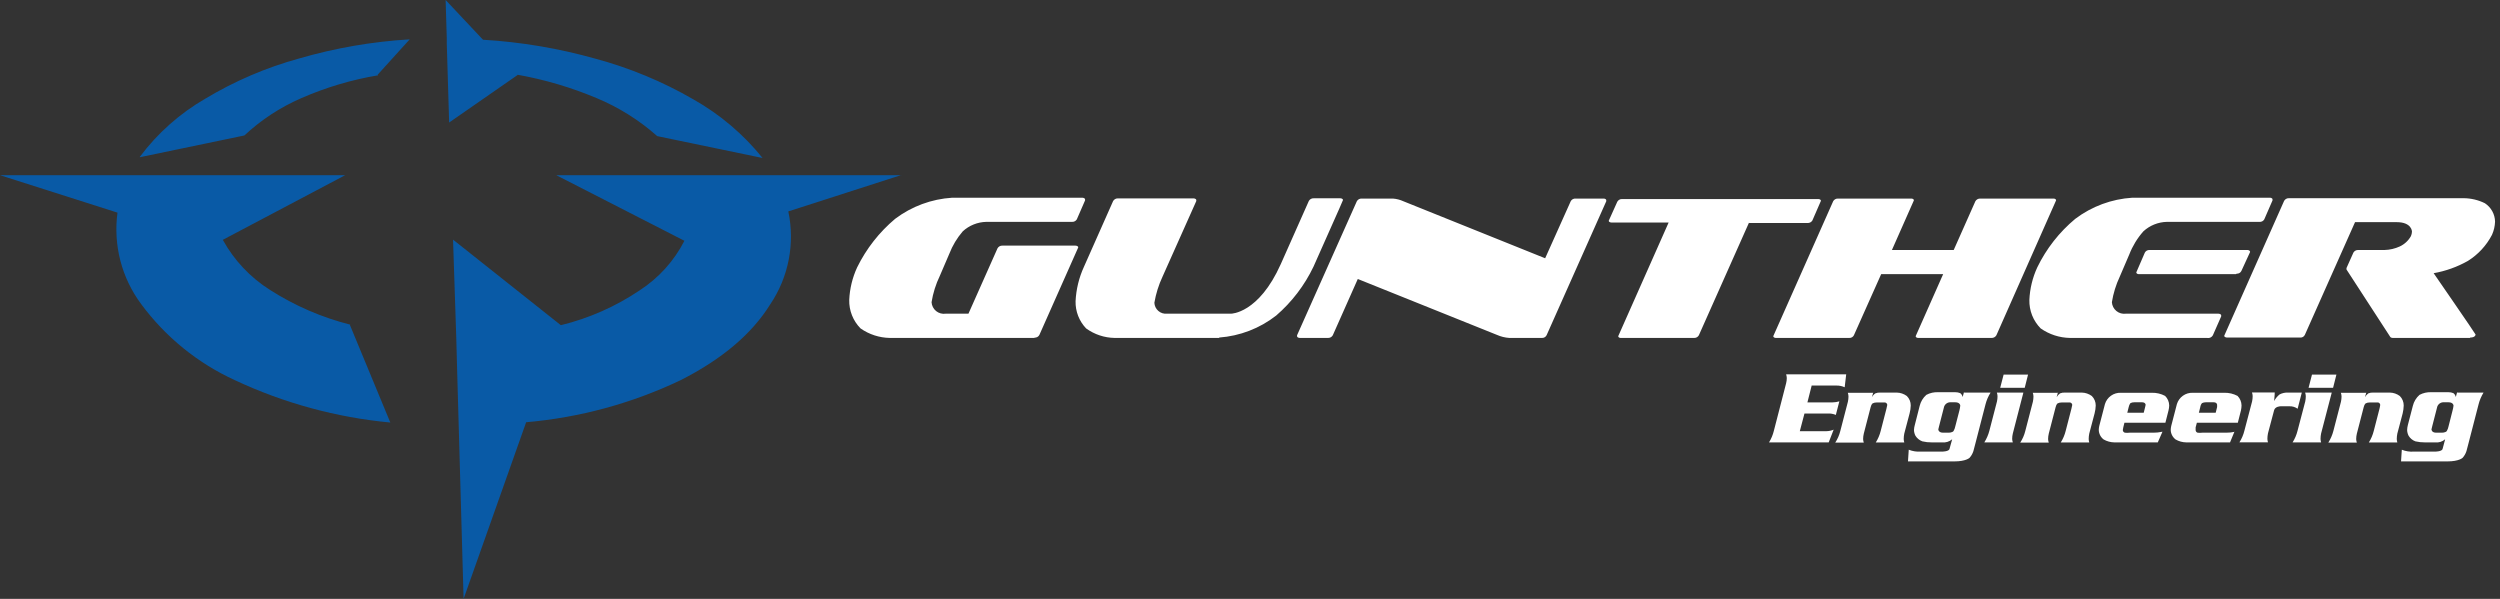 <svg width="263" height="63" viewBox="0 0 263 63" fill="none" xmlns="http://www.w3.org/2000/svg">
<rect x="0" y="0" width="263" height="63" fill="#333333" stroke="none"/>
<path d="M14.71 16.54L25.71 14.25C27.47 12.606 29.499 11.276 31.71 10.32C34.291 9.191 37.001 8.385 39.78 7.92L39.73 7.86L43.1 4.14C39.174 4.375 35.287 5.045 31.51 6.14C28.028 7.094 24.694 8.52 21.6 10.38C18.913 11.932 16.568 14.014 14.71 16.5V16.54ZM36.87 34.16C33.864 33.402 31 32.163 28.39 30.49C26.322 29.183 24.619 27.373 23.44 25.23L36.31 18.43H0L12.36 22.37C11.901 25.784 12.799 29.241 14.86 32C17.416 35.459 20.809 38.211 24.72 40C29.87 42.413 35.398 43.919 41.06 44.45L36.82 34.21V34.16H36.87ZM94.82 18.43H58.52L72 25.33C70.917 27.449 69.296 29.245 67.3 30.54C64.772 32.245 61.962 33.487 59 34.21L47.66 25.21L48 35.54L48.1 39.27L48.77 63L55.35 44.42C60.984 43.929 66.484 42.432 71.59 40C75.95 37.793 79.1 35.127 81.04 32C81.993 30.583 82.651 28.988 82.975 27.312C83.3 25.635 83.285 23.91 82.93 22.24L94.83 18.41L94.82 18.43ZM54.43 7.86C57.289 8.368 60.083 9.193 62.76 10.32C65.094 11.289 67.251 12.641 69.14 14.32L80.22 16.62C78.201 14.116 75.723 12.018 72.92 10.44C69.7 8.58 66.251 7.148 62.66 6.18C58.794 5.089 54.821 4.418 50.81 4.18L46.88 0L47 4V4.56L47.25 12.89L54.45 7.89" fill="#095AA6"/>
<path d="M108.83 35.55H93.61C92.507 35.532 91.434 35.183 90.53 34.55C90.14 34.156 89.833 33.687 89.629 33.172C89.424 32.656 89.326 32.105 89.34 31.55V31.55C89.392 30.367 89.674 29.205 90.17 28.13V28.13C91.133 26.166 92.495 24.426 94.17 23.02V23.02C95.91 21.708 97.996 20.936 100.17 20.8H113.85C113.85 20.8 114.15 20.8 114.15 20.99C114.155 21.02 114.155 21.05 114.15 21.08L113.28 23.08C113.226 23.167 113.148 23.237 113.057 23.283C112.965 23.329 112.862 23.349 112.76 23.34H103.76C102.839 23.36 101.957 23.716 101.28 24.34V24.34C100.68 25.037 100.203 25.832 99.87 26.69L98.87 29.02C98.448 29.897 98.155 30.83 98 31.79V31.79C98.011 31.97 98.059 32.146 98.141 32.307C98.223 32.468 98.338 32.61 98.478 32.724C98.619 32.837 98.781 32.921 98.955 32.968C99.129 33.016 99.312 33.027 99.49 33H101.88L104.94 26.12C104.991 26.03 105.065 25.957 105.155 25.907C105.245 25.858 105.348 25.834 105.45 25.84H113.13C113.13 25.84 113.43 25.84 113.43 26.03C113.43 26.03 113.43 26.03 109.34 35.24C109.291 35.331 109.217 35.405 109.126 35.455C109.036 35.504 108.933 35.527 108.83 35.52V35.55ZM128.26 35.55H117.26C116.181 35.533 115.134 35.184 114.26 34.55C113.896 34.17 113.611 33.721 113.42 33.231C113.23 32.74 113.138 32.216 113.15 31.69V31.69C113.21 30.438 113.508 29.209 114.03 28.07V28.07L117.1 21.15C117.152 21.06 117.228 20.985 117.32 20.936C117.412 20.887 117.516 20.864 117.62 20.87H125.55C125.55 20.87 125.85 20.87 125.85 21.06C125.844 21.09 125.844 21.12 125.85 21.15V21.15L122.3 29.1C121.891 29.974 121.602 30.899 121.44 31.85V31.85C121.448 32.014 121.488 32.176 121.56 32.324C121.632 32.472 121.733 32.604 121.858 32.711C121.982 32.819 122.127 32.9 122.284 32.95C122.441 32.999 122.606 33.017 122.77 33H129.5C129.5 33 132.41 33 134.74 27.78L137.69 21.14C137.741 21.05 137.815 20.977 137.905 20.927C137.995 20.878 138.098 20.854 138.2 20.86H141C141 20.86 141.28 20.86 141.28 21.05C141.28 21.05 141.28 21.12 138.18 28.05C137.241 30.02 135.902 31.774 134.25 33.2C132.523 34.547 130.435 35.351 128.25 35.51L128.26 35.55ZM162.19 35.55H158.77C158.325 35.52 157.888 35.411 157.48 35.23L142.84 29.35L140.21 35.27C140.16 35.36 140.085 35.434 139.995 35.483C139.905 35.532 139.803 35.556 139.7 35.55H136.75C136.75 35.55 136.45 35.55 136.45 35.36C136.445 35.33 136.445 35.3 136.45 35.27L142.74 21.17C142.79 21.08 142.864 21.005 142.954 20.956C143.045 20.906 143.147 20.883 143.25 20.89H146.54C146.917 20.918 147.286 21.013 147.63 21.17V21.17L162.55 27.17L165.24 21.17C165.289 21.077 165.365 21.001 165.458 20.951C165.55 20.901 165.656 20.88 165.76 20.89H168.71C168.71 20.89 168.98 20.89 168.98 21.08C168.985 21.11 168.985 21.14 168.98 21.17L162.7 35.27C162.653 35.362 162.579 35.438 162.488 35.488C162.397 35.538 162.293 35.559 162.19 35.55V35.55ZM184 23.41L178.72 35.27C178.672 35.357 178.601 35.43 178.515 35.479C178.428 35.529 178.33 35.553 178.23 35.55H170.49C170.49 35.55 170.24 35.55 170.24 35.36C170.24 35.36 170.24 35.36 175.54 23.41H169.54C169.54 23.41 169.24 23.41 169.24 23.22C169.24 23.22 169.24 23.22 170.14 21.22C170.191 21.13 170.265 21.057 170.355 21.007C170.445 20.958 170.548 20.934 170.65 20.94H191.28C191.28 20.94 191.56 20.94 191.56 21.13C191.56 21.13 191.56 21.13 190.66 23.2C190.606 23.285 190.531 23.354 190.441 23.4C190.351 23.446 190.251 23.467 190.15 23.46H184V23.41ZM209.5 35.55H201.79C201.79 35.55 201.53 35.55 201.53 35.36C201.53 35.36 201.53 35.36 204.42 28.84H197.9L195.03 35.27C194.985 35.36 194.915 35.434 194.827 35.484C194.74 35.534 194.64 35.557 194.54 35.55H186.82C186.82 35.55 186.55 35.55 186.55 35.36C186.55 35.36 186.55 35.36 192.85 21.17C192.898 21.083 192.969 21.01 193.056 20.961C193.142 20.912 193.241 20.887 193.34 20.89H201.08C201.08 20.89 201.34 20.89 201.34 21.08C201.34 21.08 201.34 21.08 199.03 26.3H205.53L207.81 21.17C207.862 21.08 207.938 21.005 208.03 20.956C208.122 20.907 208.226 20.884 208.33 20.89H216.04C216.04 20.89 216.3 20.89 216.3 21.08C216.3 21.08 216.3 21.08 210.02 35.27C209.968 35.361 209.892 35.435 209.8 35.484C209.708 35.534 209.604 35.556 209.5 35.55V35.55ZM235.22 28.84H225C225 28.84 224.74 28.84 224.74 28.65C224.74 28.65 224.74 28.65 225.64 26.57C225.688 26.483 225.759 26.411 225.846 26.363C225.933 26.316 226.031 26.294 226.13 26.3H236.43C236.43 26.3 236.71 26.3 236.71 26.51C236.71 26.51 236.71 26.51 235.79 28.51C235.745 28.6 235.675 28.674 235.588 28.724C235.5 28.774 235.4 28.797 235.3 28.79L235.22 28.84ZM232.22 35.55H217.76C216.657 35.532 215.584 35.183 214.68 34.55V34.55C214.29 34.156 213.983 33.687 213.778 33.172C213.574 32.656 213.476 32.105 213.49 31.55V31.55C213.542 30.367 213.824 29.205 214.32 28.13V28.13C215.274 26.161 216.638 24.419 218.32 23.02V23.02C220.06 21.708 222.146 20.936 224.32 20.8H238.8C238.8 20.8 239.07 20.8 239.07 20.99C239.075 21.02 239.075 21.05 239.07 21.08L238.2 23.08C238.148 23.169 238.071 23.241 237.979 23.288C237.887 23.334 237.783 23.352 237.68 23.34H227.96C227.039 23.36 226.157 23.716 225.48 24.34V24.34C224.847 25.056 224.346 25.879 224 26.77V26.77L223 29.1C222.599 29.954 222.32 30.859 222.17 31.79V31.79C222.181 31.968 222.228 32.143 222.31 32.302C222.391 32.461 222.504 32.602 222.642 32.715C222.78 32.829 222.939 32.913 223.111 32.962C223.283 33.011 223.463 33.024 223.64 33H233.37C233.37 33 233.67 33 233.67 33.19C233.666 33.22 233.666 33.25 233.67 33.28V33.28L232.79 35.28C232.736 35.373 232.656 35.449 232.561 35.498C232.465 35.548 232.358 35.569 232.25 35.56L232.22 35.55ZM259.84 35.55H251.72C251.72 35.55 251.53 35.55 251.46 35.45L246.85 28.35V28.2L247.58 26.57C247.632 26.482 247.707 26.41 247.797 26.363C247.887 26.315 247.989 26.293 248.09 26.3H250.85C251.403 26.285 251.947 26.16 252.45 25.93V25.93C252.948 25.7 253.361 25.318 253.63 24.84V24.84C253.694 24.691 253.731 24.532 253.74 24.37V24.37C253.74 24.37 253.74 23.37 252.13 23.37H247.75L242.47 35.23C242.425 35.324 242.352 35.402 242.26 35.452C242.169 35.502 242.064 35.522 241.96 35.51H234.29C234.29 35.51 233.99 35.51 233.99 35.32C233.99 35.32 233.99 35.32 240.29 21.13C240.341 21.04 240.415 20.967 240.505 20.917C240.595 20.868 240.698 20.844 240.8 20.85H259.17C259.947 20.855 260.713 21.036 261.41 21.38V21.38C261.732 21.591 261.997 21.877 262.184 22.213C262.37 22.549 262.472 22.926 262.48 23.31V23.31C262.465 23.79 262.356 24.262 262.16 24.7V24.7C261.575 25.828 260.698 26.777 259.62 27.45V27.45C258.502 28.082 257.285 28.518 256.02 28.74V28.74C256.02 28.74 260.43 35.13 260.43 35.19C260.43 35.19 260.43 35.51 259.87 35.51L259.84 35.55Z" fill="white"/>
<path d="M190.58 40.59L190.14 42.33H192.8C193.037 42.326 193.273 42.289 193.5 42.22V42.22L193.13 43.65C192.862 43.537 192.571 43.486 192.28 43.5H189.83L189.34 45.36H192.15C192.408 45.354 192.662 45.3 192.9 45.2L192.38 46.54H186.1C186.334 46.163 186.506 45.751 186.61 45.32V45.32L187.9 40.32C187.946 40.14 187.969 39.956 187.97 39.77V39.77C187.966 39.637 187.942 39.506 187.9 39.38H194.22L194.06 40.74C193.79 40.617 193.497 40.556 193.2 40.56H190.58V40.59ZM197.06 41.3L196.93 41.78C197.016 41.619 197.139 41.482 197.29 41.38V41.38C197.455 41.316 197.633 41.288 197.81 41.3H199.54C199.922 41.307 200.293 41.433 200.6 41.66V41.66C200.732 41.791 200.836 41.947 200.906 42.118C200.977 42.29 201.012 42.474 201.01 42.66V42.66C201.001 42.94 200.961 43.219 200.89 43.49V43.49L200.33 45.61C200.292 45.798 200.272 45.989 200.27 46.18V46.18C200.274 46.305 200.294 46.43 200.33 46.55H197.33C197.567 46.173 197.743 45.762 197.85 45.33V45.33L198.45 43.01C198.488 42.875 198.518 42.738 198.54 42.6C198.537 42.537 198.512 42.477 198.47 42.43C198.429 42.383 198.372 42.351 198.31 42.34H197.42C197.271 42.337 197.123 42.371 196.99 42.44V42.44C196.887 42.552 196.818 42.691 196.79 42.84V42.84L196.07 45.62C196.025 45.807 196.002 45.998 196 46.19V46.19C196.004 46.316 196.028 46.441 196.07 46.56H193.07C193.314 46.186 193.493 45.773 193.6 45.34V45.34L194.4 42.26C194.44 42.076 194.46 41.888 194.46 41.7V41.7C194.455 41.571 194.432 41.443 194.39 41.32H197.09L197.06 41.3ZM206.64 41.3H209.41C209.17 41.676 208.991 42.088 208.88 42.52V42.52L207.81 46.66C207.81 46.66 207.62 47.41 207.6 47.46C207.517 47.719 207.381 47.957 207.2 48.16V48.16C207.2 48.16 206.83 48.54 205.59 48.54H200.72L200.8 47.31C201.197 47.469 201.624 47.537 202.05 47.51H204.3C204.3 47.51 204.96 47.51 205.08 47.26C205.121 47.139 205.155 47.015 205.18 46.89V46.89L205.37 46.21C205.225 46.334 205.056 46.428 204.874 46.485C204.692 46.541 204.5 46.56 204.31 46.54H203.23C202.894 46.544 202.558 46.507 202.23 46.43V46.43C201.933 46.321 201.68 46.117 201.51 45.85C201.412 45.661 201.357 45.453 201.35 45.24V45.24C201.358 45.057 201.388 44.876 201.44 44.7V44.7L201.95 42.7C202.059 42.251 202.304 41.846 202.65 41.54V41.54C203.037 41.334 203.472 41.237 203.91 41.26H205.7C205.878 41.259 206.055 41.293 206.22 41.36V41.36C206.352 41.46 206.441 41.607 206.47 41.77V41.77L206.61 41.26L206.64 41.3ZM204.44 45.52H205C205 45.52 205.37 45.52 205.51 45.35C205.601 45.192 205.666 45.019 205.7 44.84V44.84L206.13 43.18C206.172 43.016 206.202 42.849 206.22 42.68V42.68C206.22 42.68 206.22 42.32 205.69 42.32H205.12C204.965 42.332 204.819 42.395 204.704 42.501C204.59 42.606 204.514 42.746 204.49 42.9L203.99 44.84C203.958 44.949 203.931 45.059 203.91 45.17V45.17C203.91 45.17 203.91 45.52 204.42 45.52H204.44ZM213.35 39.41L213 40.8H210.42L210.78 39.41H213.35ZM212.86 41.3L211.75 45.6C211.704 45.787 211.681 45.978 211.68 46.17V46.17C211.684 46.296 211.708 46.421 211.75 46.54H208.75C208.988 46.163 209.167 45.751 209.28 45.32V45.32L210.08 42.24C210.12 42.056 210.14 41.868 210.14 41.68V41.68C210.135 41.551 210.112 41.423 210.07 41.3H212.88H212.86ZM216.49 41.3L216.36 41.78C216.449 41.622 216.572 41.485 216.72 41.38V41.38C216.885 41.316 217.063 41.288 217.24 41.3H219C219.382 41.307 219.753 41.433 220.06 41.66V41.66C220.192 41.791 220.296 41.947 220.366 42.118C220.437 42.29 220.472 42.474 220.47 42.66V42.66C220.461 42.94 220.421 43.219 220.35 43.49V43.49L219.79 45.61C219.752 45.798 219.732 45.989 219.73 46.18C219.734 46.305 219.754 46.43 219.79 46.55H216.79C217.027 46.173 217.203 45.762 217.31 45.33V45.33L217.91 43.01C217.948 42.875 217.978 42.738 218 42.6V42.6C217.997 42.537 217.972 42.477 217.93 42.43C217.889 42.383 217.832 42.351 217.77 42.34H216.89C216.737 42.337 216.586 42.371 216.45 42.44V42.44C216.347 42.552 216.278 42.691 216.25 42.84V42.84L215.53 45.62C215.485 45.807 215.462 45.998 215.46 46.19C215.464 46.316 215.488 46.441 215.53 46.56H212.53C212.774 46.186 212.953 45.773 213.06 45.34V45.34L213.86 42.26C213.9 42.076 213.92 41.888 213.92 41.7C213.915 41.571 213.892 41.443 213.85 41.32H216.55L216.49 41.3ZM227.49 45.42L227 46.54H222.44C222.04 46.536 221.647 46.429 221.3 46.23V46.23C221.146 46.112 221.02 45.961 220.932 45.788C220.843 45.615 220.795 45.424 220.79 45.23V45.23C220.793 45.092 220.81 44.955 220.84 44.82L221.44 42.51C221.548 42.155 221.77 41.846 222.072 41.631C222.375 41.415 222.739 41.306 223.11 41.32H226.38C226.864 41.308 227.343 41.422 227.77 41.65V41.65C228.039 41.914 228.193 42.273 228.2 42.65V42.65C228.196 42.825 228.173 43 228.13 43.17L227.8 44.47H223.49L223.37 44.96C223.344 45.051 223.327 45.145 223.32 45.24V45.24C223.32 45.304 223.342 45.367 223.382 45.418C223.422 45.468 223.478 45.504 223.54 45.52C223.696 45.54 223.854 45.54 224.01 45.52H226.53C226.843 45.522 227.155 45.488 227.46 45.42H227.49ZM223.79 43.42H225.52L225.67 42.82C225.696 42.746 225.713 42.668 225.72 42.59C225.72 42.59 225.72 42.32 225.34 42.32H224.53C224.388 42.316 224.247 42.347 224.12 42.41V42.41C224.03 42.531 223.968 42.672 223.94 42.82L223.79 43.42ZM235.06 45.42L234.6 46.54H230C229.603 46.535 229.214 46.429 228.87 46.23C228.716 46.112 228.59 45.961 228.502 45.788C228.413 45.615 228.365 45.424 228.36 45.23C228.363 45.092 228.38 44.955 228.41 44.82L229.01 42.51C229.118 42.155 229.34 41.846 229.642 41.631C229.945 41.415 230.309 41.306 230.68 41.32H234C234.484 41.309 234.963 41.423 235.39 41.65V41.65C235.654 41.916 235.805 42.275 235.81 42.65C235.807 42.825 235.787 42.999 235.75 43.17L235.42 44.47H231.11L230.98 44.96C230.973 45.053 230.973 45.147 230.98 45.24V45.24C230.98 45.303 231 45.365 231.038 45.415C231.076 45.466 231.129 45.503 231.19 45.52V45.52C231.349 45.54 231.511 45.54 231.67 45.52H234.19C234.503 45.522 234.815 45.488 235.12 45.42H235.06ZM231.36 43.42H233.09L233.24 42.82C233.247 42.743 233.247 42.666 233.24 42.59V42.59C233.24 42.59 233.24 42.32 232.87 42.32H232.06C231.918 42.316 231.777 42.347 231.65 42.41C231.553 42.527 231.491 42.669 231.47 42.82V42.82L231.32 43.42H231.36ZM239.3 41.3C239.3 41.3 239.3 41.6 239.24 42.19C239.382 41.919 239.58 41.68 239.82 41.49V41.49C240.092 41.351 240.395 41.285 240.7 41.3H242.15L241.71 43C241.454 42.817 241.144 42.725 240.83 42.74H239.93C239.93 42.74 239.33 42.74 239.23 43.18L238.59 45.59C238.552 45.778 238.532 45.968 238.53 46.16V46.16C238.534 46.285 238.554 46.41 238.59 46.53H235.59C235.827 46.154 236.003 45.742 236.11 45.31V45.31L236.92 42.23C236.96 42.046 236.98 41.858 236.98 41.67C236.975 41.541 236.952 41.413 236.91 41.29H239.31L239.3 41.3ZM245.79 39.41L245.44 40.8H242.86L243.22 39.41H245.79ZM245.3 41.3L244.18 45.6C244.141 45.788 244.121 45.978 244.12 46.17V46.17C244.124 46.295 244.144 46.42 244.18 46.54H241.18C241.417 46.163 241.593 45.752 241.7 45.32V45.32L242.51 42.24C242.55 42.056 242.57 41.868 242.57 41.68V41.68C242.565 41.551 242.542 41.423 242.5 41.3H245.31H245.3ZM248.93 41.3L248.8 41.78C248.885 41.622 249.004 41.485 249.15 41.38V41.38C249.319 41.315 249.5 41.288 249.68 41.3H251.41C251.789 41.306 252.157 41.432 252.46 41.66V41.66C252.592 41.791 252.696 41.947 252.766 42.118C252.837 42.29 252.872 42.474 252.87 42.66C252.862 42.94 252.825 43.218 252.76 43.49V43.49L252.2 45.61C252.162 45.798 252.142 45.989 252.14 46.18C252.144 46.305 252.164 46.43 252.2 46.55H249.2C249.437 46.173 249.613 45.762 249.72 45.33V45.33L250.32 43.01C250.32 43.01 250.4 42.67 250.4 42.6C250.397 42.538 250.374 42.48 250.334 42.433C250.294 42.386 250.24 42.353 250.18 42.34H249.29C249.141 42.337 248.993 42.371 248.86 42.44V42.44C248.757 42.552 248.688 42.691 248.66 42.84V42.84L247.94 45.62C247.895 45.807 247.872 45.998 247.87 46.19C247.874 46.316 247.898 46.441 247.94 46.56H244.94C245.178 46.183 245.357 45.771 245.47 45.34V45.34L246.27 42.26C246.31 42.076 246.33 41.888 246.33 41.7V41.7C246.325 41.571 246.302 41.443 246.26 41.32H248.96L248.93 41.3ZM258.51 41.3H261.27C261.036 41.678 260.86 42.089 260.75 42.52V42.52L259.68 46.66C259.68 46.66 259.49 47.41 259.47 47.46C259.387 47.719 259.251 47.957 259.07 48.16V48.16C259.07 48.16 258.7 48.54 257.46 48.54H252.59L252.67 47.31C253.066 47.471 253.494 47.539 253.92 47.51H256.17C256.17 47.51 256.83 47.51 256.95 47.26C256.992 47.139 257.025 47.015 257.05 46.89L257.23 46.21C257.088 46.335 256.921 46.429 256.74 46.486C256.559 46.543 256.368 46.561 256.18 46.54H255.1C254.764 46.543 254.428 46.506 254.1 46.43V46.43C253.805 46.322 253.555 46.117 253.39 45.85V45.85C253.292 45.661 253.237 45.453 253.23 45.24V45.24C253.237 45.058 253.263 44.877 253.31 44.7V44.7L253.83 42.7C253.939 42.251 254.184 41.846 254.53 41.54C254.917 41.334 255.352 41.237 255.79 41.26H257.58C257.758 41.259 257.935 41.293 258.1 41.36V41.36C258.232 41.46 258.321 41.607 258.35 41.77L258.49 41.26L258.51 41.3ZM256.3 45.52H256.89C256.89 45.52 257.26 45.52 257.4 45.35C257.491 45.192 257.556 45.019 257.59 44.84V44.84L258.01 43.18C258.056 43.016 258.09 42.849 258.11 42.68V42.68C258.11 42.68 258.11 42.32 257.58 42.32H257C256.845 42.332 256.699 42.395 256.584 42.501C256.47 42.606 256.394 42.746 256.37 42.9L255.87 44.84C255.838 44.949 255.811 45.059 255.79 45.17V45.17C255.79 45.17 255.79 45.52 256.29 45.52H256.3Z" fill="white"/>
</svg>
